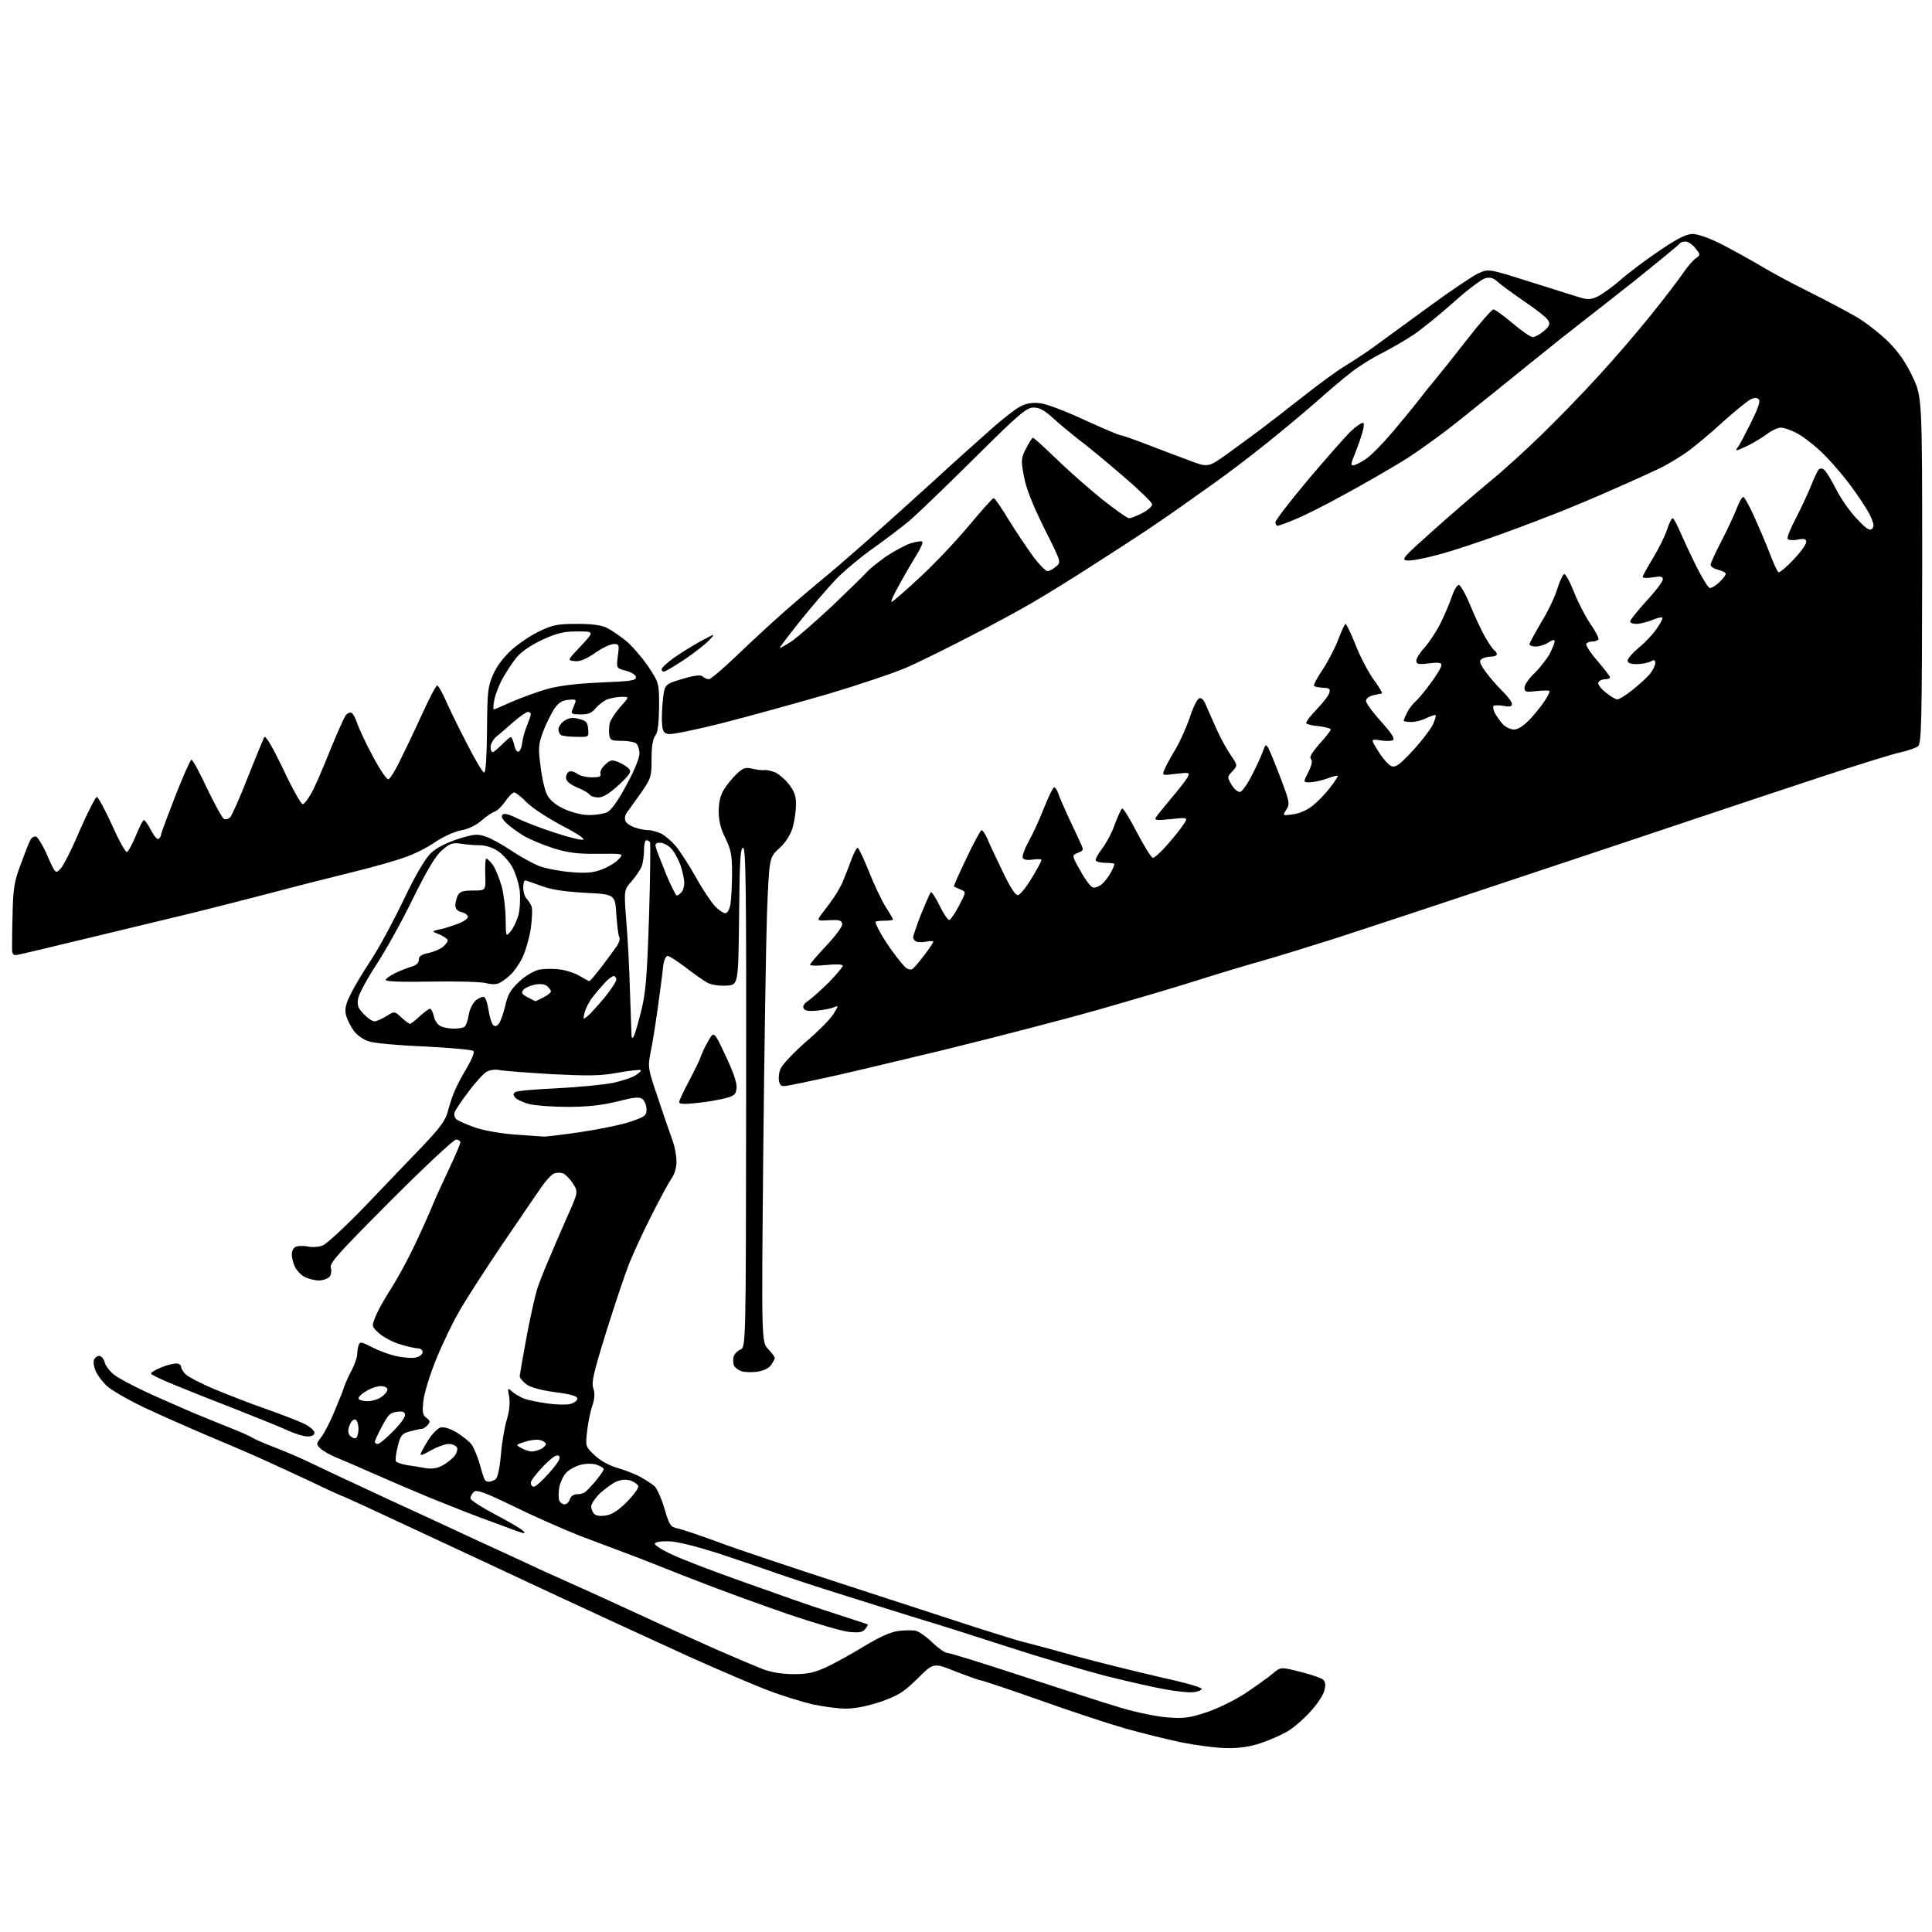 <?xml version="1.0" encoding="UTF-8" standalone="no"?>
<svg 
  version="1.1" 
  xmlns="http://www.w3.org/2000/svg" 
  xmlns:xlink="http://www.w3.org/1999/xlink" 
  xmlns:svg="http://www.w3.org/2000/svg"
  xmlns:rdf="http://www.w3.org/1999/02/22-rdf-syntax-ns#"
  xmlns:cc="http://creativecommons.org/ns#"
  xmlns:dc="http://purl.org/dc/elements/1.1/"
  viewBox="0 0 768 768"
  width="768"
  height="768"
>
<style>svg {background-color: white; }</style>"
<path stroke="none" fill="black" fill-rule="evenodd" d="M487.8,694.9C483.8,694.9 475.6,693.8 469.5,692.6C463.4,691.3 453.3,688.8 447.0,687.0C440.7,685.2 425.5,680.2 413.2,675.8C401.0,671.5 390.5,668.0 390.0,668.0C389.4,668.0 385.0,666.4 380.0,664.5C371.1,660.9 371.1,660.9 364.8,667.2C359.3,672.6 357.3,673.9 350.3,676.4C344.9,678.2 340.1,679.2 336.3,679.2C333.1,679.2 327.1,678.4 323.0,677.5C318.9,676.5 311.2,674.2 306.0,672.2C300.8,670.3 286.6,664.2 274.5,658.8C262.4,653.3 245.8,645.6 237.5,641.8C229.2,638.0 217.3,632.4 211.0,629.5C204.7,626.5 185.5,617.6 168.4,609.6C151.3,601.6 137.0,595.0 136.8,595.0C136.5,595.0 130.7,592.4 123.9,589.1C117.1,585.9 107.9,581.7 103.5,579.7C99.1,577.7 89.5,573.6 82.3,570.6C75.0,567.5 63.7,562.5 57.3,559.5C50.8,556.4 44.1,552.5 42.3,550.8C40.6,549.1 38.6,546.5 38.0,544.9C37.3,543.3 37.0,541.4 37.4,540.5C37.7,539.7 38.6,539.0 39.4,539.0C40.3,539.0 41.2,540.1 41.6,541.5C41.9,542.9 43.7,545.2 45.4,546.5C47.2,547.9 52.7,550.8 57.6,553.1C62.5,555.4 71.2,559.2 77.0,561.7C82.8,564.1 90.0,567.0 93.0,568.2C96.0,569.4 99.4,570.9 100.5,571.6C101.6,572.3 105.6,574.0 109.3,575.4C113.0,576.8 119.8,579.7 124.3,581.9C128.8,584.1 141.9,590.2 153.5,595.6C165.1,600.9 180.8,608.2 188.5,611.8C196.2,615.3 205.9,619.8 210.0,621.7C214.1,623.7 221.6,627.0 226.5,629.2C231.4,631.4 243.6,636.9 253.5,641.5C263.4,646.1 277.6,652.5 285.0,655.8C292.4,659.0 300.8,662.6 303.5,663.6C306.7,664.8 311.1,665.5 315.5,665.5C321.1,665.5 323.7,664.9 328.5,662.7C331.8,661.2 338.6,657.4 343.7,654.3C350.0,650.5 354.4,648.6 357.4,648.3C359.9,648.0 362.9,648.0 364.2,648.3C365.5,648.7 368.4,650.7 370.7,653.0C373.0,655.2 375.6,657.0 376.4,657.0C377.3,657.0 390.9,661.2 406.7,666.4C422.6,671.6 440.2,677.3 446.0,679.0C451.8,680.7 459.9,682.4 464.1,682.7C470.7,683.2 472.8,682.9 479.8,680.6C484.5,679.0 491.1,675.7 495.2,673.0C499.2,670.3 504.0,666.9 505.8,665.4C509.1,662.6 509.1,662.6 516.6,664.5C520.7,665.5 524.8,666.9 525.7,667.5C526.8,668.3 527.1,669.5 526.5,671.8C526.2,673.6 523.6,677.5 520.9,680.4C518.2,683.4 514.0,687.0 511.7,688.3C509.3,689.7 504.6,691.8 501.2,692.9C497.1,694.3 492.7,695.0 487.8,694.9zM473.9,672.7C472.0,672.8 467.1,672.3 463.0,671.5C458.9,670.8 448.3,668.4 439.5,666.2C430.7,663.9 413.1,658.7 400.5,654.6C387.9,650.5 372.8,645.7 367.0,644.0C361.2,642.2 347.3,637.9 336.0,634.3C324.7,630.8 311.8,626.5 307.3,624.9C302.8,623.3 292.9,619.9 285.3,617.4C277.1,614.8 269.3,612.8 266.1,612.7C262.9,612.6 260.6,612.9 260.3,613.6C260.1,614.2 263.4,616.3 267.7,618.2C272.0,620.2 283.8,624.7 294.0,628.3C304.2,631.9 315.6,636.0 319.5,637.3C323.4,638.7 330.6,641.0 335.5,642.6C340.4,644.2 344.7,645.6 344.9,645.7C345.1,645.8 344.7,646.7 343.9,647.6C342.9,648.9 341.4,649.1 337.4,648.7C334.6,648.4 323.8,645.2 313.4,641.7C303.0,638.1 289.3,633.1 283.0,630.7C276.7,628.3 267.2,624.6 262.0,622.5C256.8,620.4 250.2,617.9 247.5,616.9C244.8,615.9 237.1,613.0 230.5,610.5C223.9,607.9 212.1,602.7 204.2,598.8C192.6,593.2 189.6,592.1 188.4,593.0C187.7,593.7 187.0,594.8 187.0,595.6C187.0,596.3 191.5,599.2 197.0,602.1C202.5,605.0 207.5,607.9 208.1,608.7C209.0,609.7 208.5,609.7 205.4,608.6C203.2,607.8 196.6,605.3 190.5,603.1C184.4,600.8 175.2,597.1 170.0,595.0C164.8,592.8 155.3,588.8 149.0,586.0C142.7,583.2 135.7,580.2 133.5,579.3C131.3,578.4 128.6,576.9 127.5,575.9C125.6,574.1 125.6,574.0 127.9,571.0C129.1,569.3 131.5,564.7 133.1,560.7C134.8,556.7 136.5,552.4 136.9,551.0C137.4,549.6 138.7,546.7 139.9,544.5C141.0,542.3 142.0,539.5 142.0,538.3C142.0,537.1 142.3,535.5 142.6,534.6C143.1,533.3 143.8,533.4 147.8,535.5C150.3,536.8 154.7,538.5 157.6,539.1C160.4,539.7 164.0,540.0 165.4,539.6C166.8,539.3 168.0,538.3 168.0,537.5C168.0,536.7 167.2,536.0 166.2,536.0C165.2,536.0 162.0,535.3 159.1,534.4C156.3,533.6 152.5,531.6 150.8,530.1C147.7,527.3 147.7,527.3 149.3,523.3C150.2,521.0 153.0,516.0 155.6,512.0C158.1,508.1 162.5,500.0 165.2,494.2C168.0,488.3 171.0,481.5 172.0,479.0C173.0,476.5 175.9,470.2 178.4,464.9C180.9,459.6 183.0,454.7 183.0,454.1C183.0,453.5 182.2,453.0 181.3,453.0C180.3,453.0 168.6,464.0 155.2,477.4C134.6,498.1 130.9,502.1 131.5,504.0C131.9,505.2 131.6,506.7 131.0,507.5C130.3,508.3 128.4,509.0 126.8,509.0C125.2,509.0 122.7,508.4 121.1,507.6C119.6,506.8 117.9,505.0 117.2,503.5C116.5,502.1 116.0,499.9 116.0,498.6C116.0,497.3 116.7,495.9 117.6,495.6C118.5,495.2 120.7,495.2 122.4,495.5C124.1,495.9 126.8,495.7 128.3,495.1C129.8,494.5 137.5,487.4 145.3,479.3C153.1,471.1 163.4,460.4 168.2,455.4C174.9,448.3 177.1,445.4 178.0,441.9C178.6,439.5 179.8,435.7 180.8,433.5C181.7,431.3 184.0,427.1 185.8,424.1C187.6,421.0 188.7,418.3 188.2,417.8C187.7,417.3 179.0,416.5 168.9,416.0C158.8,415.6 148.8,414.7 146.8,414.0C144.6,413.4 142.0,411.6 140.6,409.7C139.3,407.9 137.9,405.1 137.5,403.3C137.0,401.0 137.5,398.8 139.6,394.8C141.0,391.9 144.7,385.8 147.7,381.3C150.7,376.7 156.4,366.2 160.4,357.8C165.2,347.7 169.0,341.4 171.2,339.2C173.5,337.0 177.3,335.1 182.1,333.5C188.6,331.5 189.8,331.4 193.2,332.6C195.3,333.3 199.8,335.8 203.2,338.1C206.6,340.4 211.7,343.2 214.4,344.3C217.2,345.3 223.0,346.4 227.2,346.7C233.1,347.2 236.0,346.9 239.3,345.6C241.7,344.7 244.7,342.9 245.9,341.6C248.0,339.3 248.0,339.3 237.8,339.4C229.6,339.5 225.9,339.0 220.0,337.2C215.9,335.9 210.5,333.6 208.1,332.2C205.7,330.7 202.6,328.5 201.3,327.2C199.6,325.6 199.1,324.5 199.8,323.8C200.4,323.2 202.4,323.7 205.6,325.3C208.3,326.6 214.9,329.2 220.2,330.9C225.6,332.7 230.8,334.0 231.7,333.8C232.8,333.6 229.6,331.4 223.4,328.2C217.9,325.3 211.6,321.2 209.4,319.0C207.3,316.8 205.0,315.0 204.4,315.0C203.8,315.0 202.2,316.6 200.9,318.5C199.6,320.4 197.7,322.3 196.7,322.6C195.7,322.9 193.3,324.5 191.4,326.2C189.2,328.1 186.1,329.6 183.2,330.1C180.6,330.6 176.2,332.6 173.2,334.6C170.4,336.6 165.0,339.4 161.2,340.7C157.5,342.1 148.2,344.7 140.5,346.6C132.8,348.5 118.8,352.0 109.5,354.5C100.2,356.9 84.4,361.0 74.5,363.4C64.6,365.8 45.9,370.3 33.0,373.4C20.1,376.5 8.5,379.3 7.2,379.5C5.5,379.9 5.0,379.6 4.8,377.8C4.8,376.5 4.8,370.1 5.0,363.6C5.2,353.4 5.6,350.6 8.2,343.7C9.8,339.3 11.5,334.9 12.1,333.9C12.6,332.9 13.6,332.3 14.4,332.6C15.1,332.9 17.2,336.3 18.9,340.3C22.0,347.3 22.1,347.4 24.0,345.4C25.1,344.4 28.6,337.5 31.7,330.1C34.9,322.8 38.0,316.8 38.5,316.8C39.0,316.8 41.7,321.8 44.5,327.9C47.2,334.0 49.9,338.9 50.5,338.7C51.0,338.5 52.6,335.6 54.0,332.2C55.4,328.8 56.8,326.0 57.2,326.0C57.6,326.0 58.9,327.8 60.0,330.0C61.2,332.3 62.5,333.8 63.0,333.5C63.6,333.1 64.0,332.4 64.0,331.9C64.0,331.3 66.6,324.4 69.7,316.4C72.8,308.5 75.7,302.0 76.1,302.0C76.6,302.0 79.4,307.1 82.3,313.4C85.3,319.6 88.3,325.1 89.0,325.5C89.6,325.9 90.8,325.6 91.5,324.9C92.2,324.1 95.4,317.0 98.5,309.0C101.7,301.0 104.6,293.9 105.0,293.1C105.5,292.1 107.9,296.1 112.6,305.8C116.3,313.7 119.8,319.9 120.4,319.7C121.0,319.5 122.5,317.6 123.7,315.4C125.0,313.3 128.2,305.8 131.0,298.8C133.8,291.9 136.7,285.4 137.4,284.4C138.1,283.5 139.2,283.0 139.8,283.4C140.4,283.7 141.4,285.7 142.1,287.8C142.8,289.8 145.5,295.7 148.3,300.8C151.0,305.9 153.7,309.9 154.4,309.8C155.0,309.6 157.0,306.5 158.7,303.0C160.5,299.4 164.5,291.1 167.5,284.5C170.5,277.9 173.3,272.5 173.8,272.5C174.2,272.5 175.6,275.0 177.0,278.0C178.3,281.0 182.1,288.9 185.5,295.4C188.8,301.9 191.9,307.2 192.5,307.1C193.1,307.0 193.5,300.6 193.6,290.2C193.7,275.1 193.9,273.0 196.0,268.2C197.4,264.9 200.2,261.2 203.4,258.3C206.2,255.8 211.2,252.4 214.5,250.9C219.7,248.4 221.7,248.0 229.3,248.0C235.4,248.0 239.1,248.5 241.3,249.6C243.1,250.5 246.4,252.8 248.8,254.7C251.2,256.7 255.1,261.2 257.6,264.8C262.0,271.5 262.0,271.5 262.0,281.0C261.9,287.8 261.5,291.1 260.5,292.4C259.5,293.7 259.0,296.8 259.0,301.7C259.0,308.8 258.8,309.4 254.8,315.2C252.4,318.5 249.9,322.0 249.2,323.0C248.5,323.9 248.2,325.4 248.6,326.3C248.9,327.2 250.5,328.3 252.2,328.9C253.9,329.5 256.4,330.0 257.7,330.0C259.0,330.0 261.4,330.7 262.9,331.4C264.4,332.2 267.0,334.4 268.6,336.3C270.2,338.2 273.8,343.7 276.5,348.5C279.2,353.4 282.7,358.6 284.2,360.2C285.6,361.7 287.5,363.0 288.3,363.0C289.2,363.0 290.0,361.6 290.4,359.2C290.7,357.2 291.0,351.7 291.0,347.1C291.0,340.0 290.6,337.8 288.4,333.3C286.5,329.5 285.7,326.3 285.7,322.5C285.7,318.9 286.4,316.1 287.8,313.8C288.9,312.0 291.2,309.2 292.8,307.7C295.4,305.2 296.3,304.9 299.2,305.6C301.0,306.0 303.1,306.3 303.9,306.1C304.6,306.0 306.5,306.4 308.1,307.0C309.6,307.7 312.2,309.9 313.7,311.9C315.8,314.6 316.5,316.6 316.4,320.0C316.4,322.5 315.8,326.5 315.1,329.0C314.2,331.9 312.4,334.8 309.8,337.2C305.8,340.8 305.8,340.8 304.9,362.7C304.5,374.7 303.8,418.0 303.4,459.0C302.7,533.5 302.7,533.5 305.4,536.3C306.8,537.8 308.0,539.4 308.0,539.8C308.0,540.2 307.3,541.5 306.5,542.6C305.6,544.0 303.5,544.9 300.9,545.3C298.6,545.6 295.7,545.5 294.5,545.0C293.3,544.5 292.0,543.5 291.7,542.7C291.4,541.9 291.4,540.3 291.6,539.3C291.9,538.3 293.1,537.0 294.3,536.5C296.5,535.5 296.5,535.5 296.6,436.2C296.7,353.5 296.5,337.0 295.4,337.0C294.3,337.0 294.0,342.1 293.8,364.2C293.5,391.5 293.5,391.5 288.8,391.8C286.1,392.0 282.9,391.5 281.3,390.7C279.8,389.9 275.8,387.1 272.6,384.6C269.3,382.1 266.1,380.0 265.4,380.0C264.6,380.0 263.9,381.8 263.6,384.2C263.4,386.6 262.4,393.9 261.5,400.5C260.6,407.1 259.3,415.2 258.6,418.4C257.5,424.3 257.5,424.7 261.7,436.9C264.0,443.9 266.6,451.3 267.4,453.5C268.2,455.7 268.9,459.3 268.9,461.5C269.0,463.9 268.2,466.7 266.9,468.5C265.8,470.1 262.2,476.8 258.9,483.3C255.6,489.8 251.7,498.3 250.1,502.3C248.5,506.3 244.4,518.5 241.0,529.4C235.9,545.8 235.0,549.7 235.9,552.0C236.5,554.0 236.4,555.9 235.5,558.7C234.7,560.9 233.8,565.4 233.4,568.8C232.7,575.0 232.7,575.0 236.4,578.5C238.7,580.7 242.2,582.6 245.7,583.6C248.7,584.5 252.9,586.1 254.9,587.3C256.9,588.4 259.3,590.0 260.2,590.8C261.1,591.6 262.9,595.5 264.1,599.6C266.1,606.3 266.5,607.0 269.4,607.6C271.1,607.9 278.4,610.4 285.5,613.0C292.6,615.7 315.4,623.3 336.0,630.0C356.6,636.7 380.2,644.4 388.5,647.1C396.8,649.7 405.3,652.4 407.5,652.9C409.7,653.4 418.7,655.8 427.5,658.3C436.3,660.7 451.3,664.4 460.8,666.6C470.9,668.8 477.9,670.8 477.7,671.4C477.5,672.0 475.8,672.6 473.9,672.7zM241.0,602.4C243.4,602.0 246.0,600.3 249.3,596.9C252.0,594.2 254.0,591.4 253.7,590.7C253.5,590.1 252.2,589.1 250.8,588.6C249.0,588.0 247.2,588.1 245.1,588.9C243.5,589.6 240.5,591.8 238.5,593.6C236.6,595.5 235.0,597.9 235.0,598.8C235.0,599.8 235.5,601.1 236.2,601.8C237.0,602.6 238.8,602.8 241.0,602.4zM224.4,598.0C225.2,598.0 226.2,597.1 226.5,596.0C226.9,594.8 228.0,594.0 229.3,594.0C230.5,594.0 232.0,593.6 232.5,593.2C233.1,592.8 235.0,590.8 236.8,588.7C238.5,586.6 240.0,584.5 240.0,584.0C240.0,583.6 238.8,582.8 237.3,582.3C235.6,581.7 233.1,581.7 230.8,582.3C228.8,582.8 226.2,584.2 225.0,585.5C223.9,586.7 222.7,589.3 222.3,591.3C222.0,593.3 222.0,595.6 222.3,596.5C222.7,597.3 223.6,598.0 224.4,598.0zM212.2,591.0C212.9,591.0 215.7,588.5 218.4,585.4C221.9,581.4 223.0,579.6 222.2,578.8C221.4,578.0 219.7,579.1 216.0,582.8C213.3,585.6 211.0,588.6 211.0,589.4C211.0,590.3 211.6,591.0 212.2,591.0zM194.3,589.0C195.0,589.0 196.1,588.6 196.9,588.1C197.8,587.5 198.6,584.1 199.1,578.4C199.5,573.5 200.6,567.1 201.5,564.2C202.5,560.8 202.8,557.7 202.4,555.2C201.7,551.6 201.8,551.6 203.6,553.2C204.7,554.1 206.8,555.4 208.4,556.0C210.0,556.6 214.1,557.4 217.6,557.9C221.1,558.4 225.2,558.5 226.7,558.1C228.3,557.7 229.5,556.7 229.5,556.0C229.5,555.0 227.0,554.2 220.6,553.4C214.7,552.6 210.9,551.5 209.1,550.2C207.7,549.1 206.5,547.6 206.6,546.9C206.7,546.1 207.9,539.0 209.4,531.0C210.9,523.0 212.8,514.7 213.5,512.5C214.2,510.3 216.1,505.4 217.8,501.5C219.4,497.6 222.8,489.8 225.3,484.1C229.9,473.8 229.9,473.8 227.7,470.4C226.5,468.5 224.7,466.8 223.8,466.4C222.8,466.1 221.2,466.1 220.2,466.5C219.3,466.8 216.7,469.6 214.6,472.8C212.4,475.9 205.6,486.0 199.3,495.2C193.1,504.4 185.7,515.8 183.0,520.5C180.2,525.2 175.9,534.1 173.4,540.3C170.9,546.4 168.6,553.9 168.3,556.9C167.8,561.4 168.0,562.5 169.5,563.6C171.0,564.7 171.1,565.2 170.0,566.5C169.3,567.3 168.2,568.0 167.6,568.0C167.0,568.0 164.9,568.5 162.9,569.0C159.8,569.9 159.2,570.5 158.1,575.0C157.4,577.7 157.1,580.3 157.4,580.9C157.7,581.4 159.7,582.0 161.7,582.4C163.8,582.7 167.1,583.2 169.1,583.6C171.5,584.0 173.7,583.7 175.6,582.7C177.2,581.9 179.3,580.3 180.4,579.1C181.4,578.0 182.0,576.4 181.7,575.5C181.3,574.7 179.9,574.0 178.4,574.0C176.9,574.0 173.7,575.2 171.2,576.6C167.9,578.5 166.8,578.8 167.3,577.7C167.6,576.9 169.0,574.4 170.4,572.2C171.8,570.0 173.9,567.9 175.0,567.5C176.3,567.1 178.6,567.7 181.5,569.4C183.9,570.9 186.6,573.0 187.5,574.3C188.4,575.5 189.8,579.0 190.7,582.0C191.5,585.0 192.4,587.8 192.7,588.2C192.9,588.7 193.7,589.0 194.3,589.0zM211.3,577.0C212.3,577.0 214.0,576.5 215.1,576.0C216.1,575.4 217.0,574.5 217.0,574.0C217.0,573.5 216.0,572.8 214.9,572.5C213.7,572.1 210.9,572.4 208.8,573.1C204.9,574.3 204.9,574.4 207.2,575.6C208.5,576.4 210.3,576.9 211.3,577.0zM150.1,574.0C150.8,574.0 153.5,571.8 156.1,569.1C158.8,566.5 161.0,563.5 161.0,562.6C161.0,561.3 160.3,560.9 157.9,561.2C155.2,561.5 154.3,562.3 151.9,566.9C150.3,569.9 149.0,572.7 149.0,573.1C149.0,573.6 149.5,574.0 150.1,574.0zM141.4,571.7C142.0,571.5 142.5,569.8 142.5,568.0C142.5,566.2 141.9,564.5 141.3,564.3C140.6,564.0 139.5,565.1 139.0,566.5C138.2,568.5 138.3,569.6 139.1,570.7C139.8,571.4 140.8,571.9 141.4,571.7zM122.2,571.0C120.7,571.0 117.5,570.0 115.0,568.9C112.5,567.7 103.1,563.9 94.0,560.3C84.9,556.8 73.6,552.3 68.8,550.3C63.9,548.3 60.0,546.4 60.0,546.0C60.0,545.6 61.8,544.5 64.0,543.6C66.2,542.7 68.9,542.0 70.0,542.0C71.1,542.0 72.0,542.6 72.0,543.3C72.0,544.1 72.9,545.5 73.9,546.4C75.0,547.4 79.8,549.9 84.7,552.0C89.5,554.0 98.9,557.7 105.5,560.0C112.1,562.3 119.2,565.1 121.2,566.1C123.3,567.2 125.0,568.7 125.0,569.5C125.0,570.5 124.0,571.0 122.2,571.0zM146.1,557.0C147.7,557.0 150.2,556.3 151.5,555.4C152.9,554.5 154.0,553.1 154.0,552.4C154.0,551.6 152.9,551.0 151.4,551.0C149.9,551.0 147.2,551.9 145.4,553.1C143.5,554.2 142.2,555.6 142.6,556.1C142.9,556.6 144.5,557.0 146.1,557.0zM216.0,451.8C216.8,451.9 223.5,451.1 230.9,450.0C238.2,448.9 247.1,447.1 250.6,445.9C256.4,443.9 257.0,443.5 257.0,441.0C257.0,439.5 256.3,437.7 255.5,437.0C254.2,435.9 252.3,436.1 245.2,437.9C239.0,439.4 233.3,440.0 225.6,440.0C219.7,440.0 212.9,439.5 210.5,438.9C208.0,438.3 205.5,437.1 204.8,436.3C203.9,435.2 203.9,434.7 204.9,434.1C205.6,433.6 213.0,433.0 221.4,432.6C229.8,432.2 239.8,431.2 243.5,430.5C247.2,429.7 251.4,428.3 252.7,427.4C254.1,426.6 255.0,425.6 254.7,425.4C254.5,425.1 250.4,425.6 245.7,426.4C238.7,427.7 233.9,427.7 219.3,427.0C209.5,426.4 200.2,425.7 198.7,425.4C197.1,425.0 194.8,425.3 193.5,426.0C192.3,426.7 189.0,430.2 186.3,433.9C183.5,437.5 181.0,441.3 180.7,442.2C180.4,443.1 180.7,444.3 181.4,444.9C182.1,445.5 185.4,447.0 188.6,448.1C192.1,449.4 198.6,450.5 204.5,451.0C210.0,451.4 215.2,451.7 216.0,451.8zM276.5,438.5C271.8,439.0 270.0,438.9 270.0,438.1C270.0,437.4 271.8,433.7 273.9,429.7C276.0,425.7 278.1,421.5 278.5,420.2C278.9,419.0 280.2,416.1 281.5,413.9C283.8,409.8 283.8,409.8 288.4,419.6C291.5,426.1 293.0,430.5 292.8,432.5C292.5,435.2 292.0,435.6 287.8,436.7C285.2,437.3 280.1,438.2 276.5,438.5zM313.4,431.5C310.7,432.0 310.2,431.8 309.7,429.9C309.4,428.7 309.6,426.4 310.3,424.8C311.0,423.2 315.5,418.4 320.3,414.2C325.2,410.0 330.2,405.0 331.3,403.1C333.4,399.7 333.4,399.6 331.5,400.4C330.4,400.9 327.4,401.5 324.9,401.7C321.7,402.1 320.0,401.8 319.5,400.9C318.9,400.0 319.6,398.9 321.6,397.6C323.2,396.4 326.9,393.1 329.8,390.2C332.6,387.2 335.0,384.4 335.0,383.9C335.0,383.3 332.3,383.2 328.5,383.6C324.9,384.0 322.0,383.9 322.0,383.5C322.0,383.1 325.0,379.6 328.6,375.8C332.4,371.7 335.0,368.2 334.8,367.2C334.5,365.8 333.5,365.6 329.6,365.8C325.8,366.1 324.9,365.9 325.6,364.8C326.0,364.1 328.0,361.5 329.9,359.0C331.8,356.5 334.1,352.7 335.0,350.5C335.9,348.3 337.5,344.4 338.4,341.8C339.4,339.1 340.5,337.0 340.9,337.0C341.3,337.0 343.3,341.2 345.4,346.4C347.4,351.5 350.4,357.8 352.0,360.4C353.7,363.0 355.0,365.3 355.0,365.5C355.0,365.8 353.4,366.0 351.5,366.0C349.6,366.0 348.0,366.2 348.0,366.5C348.0,366.9 348.7,368.5 349.7,370.3C350.6,372.1 353.0,375.8 355.0,378.5C357.0,381.3 359.3,384.0 360.1,384.7C360.9,385.3 362.1,385.6 362.7,385.2C363.3,384.8 365.4,382.4 367.4,379.7C369.4,377.1 371.0,374.7 371.0,374.4C371.0,374.0 369.8,374.0 368.3,374.3C366.8,374.6 365.0,374.6 364.3,374.3C363.6,374.0 363.0,373.3 363.0,372.6C363.0,372.0 364.4,367.9 366.1,363.5C367.9,359.1 369.6,355.2 370.0,354.7C370.3,354.3 371.9,356.7 373.5,360.0C375.1,363.3 376.9,365.9 377.4,365.7C378.0,365.5 379.7,362.9 381.3,359.9C384.1,354.5 384.1,354.5 381.8,353.6C380.5,353.0 379.4,352.5 379.2,352.4C379.0,352.3 381.3,347.2 384.2,341.1C387.1,335.0 389.8,330.0 390.2,330.0C390.6,330.0 391.6,331.5 392.4,333.2C393.1,335.0 395.9,340.9 398.5,346.3C401.7,353.0 403.7,356.0 404.7,355.8C405.6,355.6 408.0,352.6 410.1,349.1C412.3,345.5 414.0,342.3 414.0,341.9C414.0,341.5 412.5,341.4 410.6,341.7C408.6,342.0 407.0,341.8 406.6,341.1C406.2,340.5 407.2,337.6 408.8,334.7C410.4,331.9 413.2,325.8 415.0,321.2C416.8,316.7 418.6,313.0 419.0,313.0C419.5,313.0 420.2,314.0 420.6,315.2C421.0,316.5 422.9,320.9 424.8,325.0C426.8,329.1 428.9,333.8 429.6,335.3C430.8,337.9 430.8,338.1 428.5,339.0C426.0,340.0 426.0,340.0 429.5,346.2C431.4,349.7 433.7,352.7 434.5,352.8C435.4,353.0 437.1,352.3 438.2,351.3C439.3,350.3 440.8,348.3 441.6,346.8C442.4,345.3 443.0,343.9 443.0,343.5C443.0,343.2 441.5,343.0 439.6,343.0C437.7,343.0 435.9,342.6 435.6,342.1C435.3,341.6 436.4,339.6 438.0,337.5C439.6,335.4 442.0,331.1 443.1,327.8C444.3,324.6 445.6,321.7 446.1,321.4C446.5,321.2 449.2,325.5 452.0,331.0C454.9,336.5 457.7,341.0 458.3,341.0C459.0,341.0 461.6,338.6 464.1,335.7C466.6,332.9 469.5,329.2 470.5,327.7C472.3,324.9 472.3,324.9 465.5,325.6C459.8,326.2 458.8,326.1 459.5,324.9C460.0,324.1 462.8,320.7 465.6,317.3C468.5,313.9 471.4,310.2 472.0,309.1C473.1,307.0 472.9,307.0 467.5,307.6C461.9,308.3 461.9,308.3 462.9,305.9C463.4,304.6 465.4,300.9 467.3,297.8C469.2,294.6 471.7,288.9 473.0,285.1C474.2,281.3 475.9,277.9 476.7,277.6C477.6,277.2 478.6,278.2 479.6,280.8C480.5,282.8 482.4,287.2 483.9,290.5C485.4,293.8 487.9,298.3 489.4,300.4C492.0,304.3 492.0,304.3 489.9,306.6C487.8,308.8 487.8,308.9 489.6,312.0C490.6,313.7 492.1,314.9 493.0,314.8C493.8,314.6 495.8,311.8 497.5,308.5C499.2,305.2 501.2,300.9 501.9,299.0C503.0,295.8 503.2,295.7 504.2,297.4C504.8,298.5 507.0,303.9 509.1,309.4C512.7,318.9 512.8,319.6 511.3,321.9C509.8,324.3 509.8,324.3 514.0,323.7C516.5,323.4 519.7,322.0 521.9,320.2C523.9,318.6 527.0,315.4 528.8,313.0C530.6,310.7 531.9,308.6 531.8,308.4C531.6,308.2 529.6,308.7 527.5,309.5C525.3,310.3 522.3,310.9 520.7,311.0C518.0,311.0 518.0,311.0 520.1,306.9C521.5,304.0 521.8,302.4 521.1,301.7C520.4,301.0 521.5,299.2 524.5,295.7C527.0,293.0 529.0,290.4 529.0,290.0C529.0,289.6 527.0,289.0 524.5,288.7C521.9,288.5 519.6,287.9 519.3,287.6C518.9,287.2 520.7,284.8 523.2,282.2C525.7,279.6 528.1,276.6 528.4,275.5C528.9,273.8 528.5,273.5 526.0,273.4C524.3,273.3 522.7,273.0 522.4,272.7C522.0,272.4 523.6,269.3 525.9,266.0C528.1,262.6 530.9,257.2 532.1,253.9C533.3,250.7 534.6,248.0 534.9,248.0C535.2,248.0 537.1,251.9 539.0,256.7C540.9,261.5 544.2,267.7 546.3,270.5C548.3,273.2 549.7,275.6 549.3,275.7C548.8,275.7 547.3,276.1 545.8,276.4C544.2,276.8 543.0,277.7 543.0,278.6C543.0,279.5 545.7,283.2 549.0,286.8C553.1,291.4 554.6,293.6 553.7,294.2C553.1,294.6 550.8,294.7 548.7,294.3C544.8,293.7 544.8,293.7 548.0,298.8C549.7,301.6 552.1,304.2 553.2,304.6C554.9,305.1 556.5,303.9 561.6,298.4C565.1,294.6 568.6,290.0 569.5,288.2C570.4,286.3 570.9,284.6 570.7,284.3C570.4,284.1 568.8,284.6 567.1,285.4C565.5,286.3 562.7,287.0 561.0,287.0C559.4,287.0 558.0,286.8 558.0,286.5C558.0,286.1 558.6,284.7 559.4,283.1C560.2,281.6 561.7,279.7 562.6,278.9C563.6,278.1 566.3,274.9 568.7,271.6C571.1,268.4 573.0,265.2 573.0,264.4C573.0,263.4 571.8,263.2 568.0,263.7C563.8,264.2 563.0,264.0 563.0,262.6C563.0,261.7 564.5,259.3 566.4,257.3C568.2,255.2 571.0,251.0 572.5,248.0C574.0,245.0 576.1,240.2 577.0,237.5C577.9,234.8 579.2,232.5 579.9,232.5C580.5,232.5 582.6,236.1 584.4,240.5C586.2,244.9 588.9,250.7 590.4,253.3C591.9,255.9 593.6,258.3 594.1,258.6C594.6,258.9 595.0,259.5 595.0,260.1C595.0,260.6 594.0,261.0 592.8,261.0C591.5,261.0 589.9,261.4 589.1,261.9C587.9,262.7 588.1,263.5 590.3,266.7C591.8,268.8 594.8,272.3 597.0,274.5C599.2,276.6 601.0,279.0 601.0,279.8C601.0,280.9 600.2,281.1 597.7,280.6C595.9,280.3 594.1,280.3 593.7,280.6C593.4,281.0 593.6,282.2 594.2,283.4C594.8,284.5 596.2,286.5 597.3,287.8C598.4,289.0 600.5,290.0 601.8,290.0C603.5,290.0 605.7,288.5 608.3,285.8C610.5,283.4 613.1,280.1 614.1,278.5C615.2,276.9 616.0,275.2 616.0,274.8C616.0,274.4 613.8,274.4 611.0,274.7C606.5,275.2 606.0,275.1 606.0,273.3C606.0,272.3 607.8,269.6 610.1,267.5C612.3,265.3 615.0,261.8 616.1,259.8C617.1,257.7 618.0,255.6 618.0,254.9C618.0,254.2 617.1,254.3 615.5,255.4C614.2,256.3 611.9,257.0 610.5,257.0C609.1,257.0 608.0,256.6 608.0,256.1C608.0,255.6 610.1,251.8 612.6,247.5C615.2,243.3 618.1,237.3 619.0,234.2C620.0,231.1 621.2,228.4 621.8,228.2C622.3,228.1 624.0,231.1 625.5,234.9C627.0,238.8 629.9,244.5 632.0,247.7C634.2,250.8 635.7,253.7 635.4,254.2C635.1,254.6 634.0,255.0 633.0,255.0C632.0,255.0 630.9,255.4 630.6,255.9C630.2,256.4 632.2,259.5 635.0,262.7C637.7,265.9 640.0,268.8 640.0,269.2C640.0,269.7 639.1,270.0 638.1,270.0C637.0,270.0 635.8,270.5 635.4,271.2C635.0,271.8 636.1,273.5 638.1,275.1C640.0,276.7 642.1,278.0 642.9,278.0C643.7,278.0 646.4,276.3 648.9,274.3C651.4,272.3 654.5,269.5 655.7,268.1C656.9,266.7 657.9,264.7 658.0,263.7C658.0,262.3 657.6,262.1 656.1,263.0C655.0,263.5 652.5,264.0 650.6,264.0C648.1,264.0 647.0,263.5 647.0,262.6C647.0,261.8 649.0,259.5 651.4,257.5C653.8,255.6 657.0,252.2 658.5,250.0C660.1,247.8 661.1,245.7 660.8,245.5C660.5,245.2 658.7,245.7 656.7,246.5C654.7,247.3 651.9,248.0 650.5,248.0C649.1,248.0 648.0,247.6 648.0,247.0C648.0,246.5 650.9,242.8 654.5,238.9C658.1,235.0 661.0,231.2 661.0,230.3C661.0,229.1 660.2,229.0 657.0,229.5C654.8,229.9 653.0,229.8 653.0,229.3C653.0,228.9 654.8,225.6 657.0,222.0C659.2,218.4 661.7,213.4 662.6,210.8C663.4,208.1 664.5,206.0 664.9,206.0C665.3,206.0 666.7,208.6 668.0,211.7C669.4,214.9 672.3,221.1 674.5,225.5C676.7,229.8 679.0,233.6 679.6,233.7C680.2,233.9 681.9,232.9 683.3,231.6C684.8,230.2 686.0,228.7 686.0,228.1C686.0,227.6 684.6,226.9 683.0,226.5C681.4,226.1 680.0,225.3 680.0,224.5C680.0,223.8 682.0,219.5 684.4,214.9C686.8,210.3 689.5,204.4 690.5,201.8C691.5,199.2 692.6,197.3 693.1,197.6C693.6,197.9 695.5,201.3 697.3,205.3C699.1,209.3 701.9,215.8 703.4,219.7C704.9,223.7 706.5,227.2 707.0,227.5C707.4,227.7 710.1,225.5 712.9,222.5C715.7,219.6 718.0,216.4 718.0,215.5C718.0,214.2 717.3,214.0 714.6,214.5C712.8,214.9 711.0,214.7 710.6,214.2C710.3,213.7 711.8,209.9 714.0,205.8C716.1,201.7 718.8,195.9 720.0,192.9C721.2,189.9 722.5,187.1 723.0,186.6C723.6,186.1 724.4,186.1 725.2,186.8C725.9,187.4 728.1,190.9 730.0,194.7C731.9,198.4 735.6,203.7 738.3,206.4C741.9,210.3 743.3,211.1 744.2,210.2C745.1,209.3 744.9,208.0 743.3,204.7C742.2,202.4 738.5,196.8 735.1,192.3C731.8,187.9 726.5,181.9 723.4,179.1C720.3,176.2 716.0,173.0 713.9,172.0C711.8,170.9 709.1,170.0 707.9,170.0C706.7,170.0 704.3,171.1 702.6,172.4C700.9,173.7 697.6,175.7 695.3,176.9C693.0,178.0 690.8,179.0 690.4,179.0C690.1,179.0 690.2,178.4 690.8,177.8C691.4,177.1 693.7,172.7 696.0,168.1C698.9,162.2 699.9,159.5 699.1,158.7C698.4,158.0 697.3,158.0 695.6,158.9C694.3,159.7 689.6,163.5 685.1,167.5C680.7,171.6 674.7,176.6 671.8,178.8C668.9,181.0 663.8,184.1 660.5,185.8C657.2,187.4 648.9,191.2 642.0,194.2C635.1,197.3 625.5,201.3 620.5,203.3C615.5,205.3 604.8,209.4 596.5,212.4C588.2,215.4 577.1,219.1 571.7,220.5C566.3,222.0 560.8,223.0 559.3,222.8C556.9,222.5 557.8,221.5 569.0,211.5C575.8,205.4 586.1,196.5 591.9,191.7C597.8,186.9 607.3,178.2 613.1,172.5C619.0,166.8 628.9,156.6 635.1,149.8C641.4,143.0 650.9,131.9 656.3,125.2C661.7,118.5 667.4,111.0 669.1,108.5C670.8,106.0 673.0,103.4 674.1,102.7C676.0,101.3 676.0,101.3 673.9,98.6C672.8,97.2 671.0,96.0 670.0,96.0C669.0,96.0 667.9,96.4 667.6,96.9C667.3,97.4 659.5,103.8 650.3,111.2C641.0,118.5 631.0,126.4 628.0,128.7C625.0,131.0 615.9,138.2 607.9,144.7C599.9,151.2 587.5,161.2 580.2,167.0C573.0,172.8 562.7,180.2 557.4,183.4C552.0,186.7 541.6,192.7 534.2,196.7C526.8,200.8 518.0,205.2 514.7,206.5C511.4,207.9 508.3,209.0 507.8,209.0C507.4,209.0 507.0,208.4 507.0,207.6C507.0,206.8 512.8,199.3 519.9,190.8C527.0,182.4 534.6,173.8 536.8,171.6C539.0,169.5 541.3,167.9 541.9,168.1C542.5,168.4 542.0,170.9 540.6,175.0C539.3,178.6 537.9,182.3 537.5,183.2C537.1,184.3 537.2,185.0 537.9,185.0C538.5,185.0 540.8,183.9 542.9,182.5C545.0,181.1 549.8,176.2 553.6,171.7C557.4,167.2 562.1,161.5 564.0,159.0C565.9,156.5 568.8,152.9 570.5,150.9C572.1,149.0 577.8,141.9 583.0,135.2C588.2,128.5 593.0,123.0 593.7,123.0C594.3,123.0 597.7,125.5 601.3,128.5C604.8,131.5 608.4,134.0 609.3,134.0C610.2,134.0 612.2,132.9 613.7,131.6C616.0,129.6 616.3,128.8 615.4,127.3C614.8,126.3 610.6,122.9 605.9,119.8C601.3,116.6 596.5,113.1 595.3,112.0C593.7,110.5 592.4,110.1 590.4,110.6C589.0,111.0 583.3,115.2 577.9,120.1C572.5,124.9 565.5,130.6 562.3,132.8C559.1,135.0 553.3,138.3 549.5,140.3C545.6,142.2 540.0,145.7 537.0,148.1C534.0,150.4 527.9,155.6 523.5,159.5C519.1,163.4 509.9,171.1 503.0,176.6C496.1,182.1 487.0,189.0 482.7,192.0C478.5,195.0 471.9,199.7 468.2,202.3C464.5,204.9 458.8,208.8 455.5,211.0C452.2,213.2 443.0,219.2 435.0,224.3C427.0,229.5 416.0,236.3 410.5,239.5C405.0,242.7 393.8,248.8 385.5,253.0C377.2,257.3 366.3,262.7 361.2,265.0C356.1,267.3 341.5,272.2 328.7,276.0C315.9,279.7 297.1,284.9 286.9,287.5C276.6,290.1 267.1,292.0 265.9,291.8C264.0,291.6 263.4,290.8 263.2,288.0C263.0,286.1 263.1,281.7 263.5,278.3C264.2,272.0 264.2,272.0 271.2,269.9C276.2,268.4 278.6,268.2 279.3,268.9C279.9,269.5 281.0,270.0 281.8,270.0C282.5,270.0 287.7,265.6 293.3,260.2C298.9,254.8 307.1,247.3 311.5,243.4C315.9,239.5 322.4,234.0 326.0,231.0C329.6,228.1 337.4,221.4 343.4,216.1C349.4,210.8 361.7,199.8 370.8,191.5C379.8,183.2 390.7,173.5 394.9,169.8C399.1,166.1 404.0,162.3 405.9,161.4C408.1,160.3 410.8,159.9 413.5,160.3C415.9,160.5 423.7,163.5 431.0,166.9C438.3,170.2 444.8,173.0 445.4,173.0C446.0,173.0 450.5,174.6 455.5,176.5C460.4,178.4 468.0,181.3 472.4,182.9C480.2,185.9 480.2,185.9 487.9,180.4C492.1,177.4 498.0,173.0 501.1,170.7C504.2,168.4 511.8,162.5 517.9,157.7C524.1,152.8 531.6,147.3 534.8,145.4C537.9,143.5 543.1,140.1 546.4,137.7C549.6,135.4 559.3,128.3 567.9,122.0C576.5,115.7 585.4,109.7 587.6,108.7C591.7,106.8 591.7,106.8 608.1,112.0C617.1,114.8 626.2,117.7 628.2,118.3C631.3,119.2 632.5,119.1 635.2,117.8C637.0,116.9 641.2,113.9 644.5,111.0C647.8,108.1 654.8,102.9 660.0,99.4C667.0,94.7 670.4,93.0 672.9,93.0C674.9,93.0 679.6,94.7 684.4,97.1C688.8,99.4 695.7,103.2 699.6,105.5C703.5,107.9 712.2,112.6 719.1,116.0C725.9,119.4 734.4,123.9 738.0,126.0C741.6,128.1 747.2,132.5 750.5,135.7C754.6,139.8 757.5,143.9 760.2,149.6C764.1,157.8 764.1,157.8 764.1,226.6C764.0,288.4 763.8,295.6 762.4,296.7C761.5,297.3 758.5,298.4 755.8,299.0C753.0,299.5 739.0,303.9 724.6,308.6C710.3,313.3 687.9,320.8 675.0,325.1C662.1,329.4 628.8,340.6 601.0,349.8C573.2,359.1 542.0,369.4 531.5,372.8C521.0,376.1 507.6,380.3 501.5,382.0C495.4,383.7 483.5,387.3 475.0,390.0C466.5,392.7 449.1,397.8 436.5,401.4C423.9,405.0 396.2,412.2 375.0,417.4C353.8,422.5 332.0,427.7 326.5,428.8C321.0,430.0 315.1,431.2 313.4,431.5zM251.9,412.0C252.4,411.2 253.7,406.6 254.9,401.8C256.7,394.6 257.2,388.5 258.0,364.4C258.5,348.5 258.6,335.2 258.4,334.8C258.1,334.4 257.5,334.0 256.9,334.0C256.4,334.0 256.0,335.8 256.0,337.9C256.0,340.1 255.6,343.0 255.1,344.3C254.6,345.7 252.8,348.3 251.1,350.3C248.0,353.8 248.0,353.8 249.0,366.6C249.6,373.7 250.2,385.8 250.4,393.5C250.7,401.2 250.9,408.9 251.0,410.5C251.0,412.7 251.3,413.1 251.9,412.0zM180.5,408.9C182.2,408.9 184.0,408.6 184.6,408.2C185.2,407.8 186.0,405.7 186.3,403.5C186.7,401.2 187.9,398.8 189.1,397.7C190.3,396.7 191.8,396.1 192.4,396.3C193.0,396.5 193.8,398.8 194.2,401.5C194.6,404.1 195.4,406.8 196.0,407.4C196.8,408.2 197.5,408.0 198.4,406.8C199.1,405.8 200.2,402.6 200.9,399.6C201.9,395.2 203.0,393.4 206.5,390.1C209.1,387.7 212.3,385.9 214.5,385.4C216.5,385.1 220.2,385.0 222.7,385.4C225.2,385.7 228.7,386.9 230.5,388.0C232.3,389.1 234.0,390.0 234.3,390.0C234.6,390.0 236.5,387.7 238.7,384.9C240.8,382.1 243.5,378.5 244.7,376.8C246.0,375.1 246.6,373.2 246.2,372.6C245.8,372.0 245.3,367.9 245.0,363.5C244.5,355.5 244.5,355.5 232.5,354.9C223.9,354.4 218.9,353.6 215.0,352.1C212.0,351.0 209.2,350.0 208.8,350.0C208.3,350.0 208.0,351.3 208.0,352.9C208.0,354.5 208.6,356.5 209.3,357.2C210.0,357.9 210.9,359.3 211.3,360.3C211.7,361.3 211.5,365.2 211.0,369.1C210.4,372.9 208.9,378.2 207.6,380.8C206.3,383.4 204.1,386.5 202.8,387.6C201.6,388.8 199.6,390.2 198.6,390.7C197.3,391.4 195.5,391.4 193.2,390.8C191.2,390.3 181.4,390.0 171.3,390.2C159.4,390.4 153.1,390.2 153.3,389.5C153.5,388.9 155.2,387.8 157.1,386.8C159.0,385.9 161.8,384.8 163.5,384.3C165.5,383.7 166.5,382.8 166.5,381.5C166.5,380.1 167.5,379.4 170.5,378.8C172.6,378.3 175.2,377.2 176.2,376.3C177.2,375.4 178.0,374.3 178.0,373.8C178.0,373.3 176.5,372.3 174.8,371.5C171.5,370.2 171.5,370.2 174.5,369.5C176.2,369.2 179.4,368.2 181.8,367.3C184.1,366.5 186.0,365.2 186.0,364.5C186.0,363.8 184.9,362.9 183.5,362.6C181.9,362.2 181.0,361.3 181.0,359.9C181.0,358.8 181.5,357.0 182.0,355.9C182.8,354.4 184.2,354.0 188.1,354.0C193.1,354.0 193.1,354.0 192.9,348.0C192.8,344.7 192.9,341.8 193.2,341.4C193.5,341.1 194.7,342.2 195.9,343.8C197.0,345.4 198.6,349.4 199.5,352.6C200.3,355.8 201.0,361.6 201.0,365.5C201.1,372.5 201.1,372.5 203.0,370.2C204.1,368.9 205.5,365.9 206.1,363.7C206.7,361.3 206.9,357.1 206.6,354.0C206.2,351.0 204.8,346.7 203.5,344.4C202.1,342.1 199.5,339.2 197.6,338.1C195.8,336.9 192.7,336.0 190.9,336.0C189.0,336.0 185.7,335.8 183.4,335.4C179.8,334.9 178.9,335.2 175.7,338.0C173.1,340.2 169.8,345.8 164.1,357.3C159.8,366.2 153.2,378.0 149.6,383.5C146.0,389.0 142.7,395.0 142.4,396.8C141.9,399.6 142.2,400.6 144.6,403.1C146.1,404.7 148.0,406.0 148.8,406.0C149.6,406.0 151.7,405.1 153.5,404.0C156.8,401.9 156.8,401.9 159.6,404.5C161.1,405.9 162.6,407.0 163.0,407.0C163.4,407.0 165.1,405.6 166.8,404.0C168.6,402.4 170.4,401.0 170.9,401.0C171.4,401.0 172.1,402.4 172.5,404.1C172.9,405.9 174.1,407.5 175.3,408.0C176.5,408.5 178.8,408.9 180.5,408.9zM233.5,404.0C234.5,403.2 237.5,399.9 240.2,396.7C242.8,393.5 245.0,390.2 245.0,389.4C245.0,388.7 244.5,388.0 244.0,388.0C243.4,388.0 241.7,389.2 240.3,390.8C238.9,392.3 236.7,394.9 235.5,396.5C234.2,398.1 232.8,400.9 232.4,402.5C231.7,405.3 231.8,405.4 233.5,404.0zM212.8,398.0C213.0,398.0 214.4,397.3 216.0,396.5C217.7,395.6 219.0,394.6 219.0,394.1C219.0,393.6 218.3,392.7 217.5,392.0C216.6,391.2 214.7,391.0 212.6,391.4C210.7,391.8 208.7,392.7 208.0,393.5C207.1,394.6 207.4,395.2 209.7,396.4C211.2,397.2 212.6,397.9 212.8,398.0zM269.0,356.0C269.3,356.0 270.1,355.5 270.8,354.8C271.5,354.1 272.0,352.4 272.0,350.9C272.0,349.5 271.3,346.3 270.5,343.9C269.6,341.5 268.0,338.5 266.8,337.3C265.6,336.0 263.6,335.0 262.4,335.0C260.6,335.0 260.3,335.4 260.8,337.2C261.2,338.5 263.1,343.2 264.9,347.8C266.8,352.3 268.7,356.0 269.0,356.0zM234.2,324.0C236.8,324.0 240.0,323.5 241.3,322.9C242.9,322.2 245.7,318.3 249.0,312.1C252.1,306.5 254.2,301.3 254.2,299.6C254.2,298.0 253.6,296.2 253.0,295.6C252.4,295.0 249.8,294.5 247.2,294.5C243.0,294.5 242.5,294.2 242.2,292.1C242.0,290.9 242.1,288.7 242.4,287.4C242.8,286.0 244.7,283.2 246.6,281.0C250.2,277.0 250.2,277.0 247.2,277.0C245.5,277.0 242.9,277.5 241.4,278.0C240.0,278.6 237.9,280.2 236.8,281.5C235.3,283.4 233.9,284.0 230.8,284.0C227.6,284.0 226.9,283.7 227.4,282.5C227.7,281.7 228.3,280.3 228.6,279.4C229.2,278.1 228.6,277.9 225.9,278.2C223.4,278.4 222.0,279.4 220.3,281.8C219.1,283.7 217.1,287.7 215.9,290.8C214.0,296.0 213.9,297.3 214.9,304.7C215.4,309.2 216.6,314.3 217.5,316.0C218.6,318.1 220.9,320.0 224.3,321.6C227.5,323.0 231.3,324.0 234.2,324.0zM237.9,317.0C236.3,317.0 234.8,316.5 234.4,315.9C234.1,315.3 231.8,314.0 229.4,313.0C226.4,311.7 225.0,310.5 225.0,309.1C225.0,308.1 225.6,307.0 226.3,306.7C227.0,306.4 228.4,306.8 229.5,307.6C230.5,308.4 233.1,309.0 235.3,309.0C238.2,309.0 239.1,308.7 238.7,307.6C238.4,306.8 239.2,305.2 240.5,304.0C242.7,302.0 243.2,301.9 245.9,303.0C247.6,303.7 249.5,304.9 250.1,305.7C251.1,306.8 250.3,308.0 246.0,312.0C242.2,315.5 239.7,317.0 237.9,317.0zM195.8,299.0C196.3,299.0 197.9,297.6 199.5,296.0C201.1,294.4 202.7,293.0 203.1,293.0C203.4,293.0 204.0,294.4 204.4,296.1C204.7,297.8 205.5,299.0 206.1,298.8C206.8,298.6 207.4,297.0 207.6,295.2C207.8,293.4 208.7,290.3 209.5,288.4C210.3,286.4 211.0,284.4 211.0,283.9C211.0,283.4 210.5,283.0 209.9,283.0C209.2,283.0 206.6,284.8 204.1,287.0C201.6,289.2 198.5,291.9 197.2,292.9C196.0,294.0 195.0,295.8 195.0,297.0C195.0,298.1 195.4,299.0 195.8,299.0zM229.3,292.9C226.7,292.9 223.9,292.6 223.2,292.3C222.6,292.1 222.0,291.0 222.0,289.9C222.0,288.9 223.1,287.3 224.4,286.5C226.2,285.3 227.7,285.1 230.2,285.8C233.0,286.5 233.6,287.1 233.8,289.8C234.1,293.0 234.1,293.0 229.3,292.9zM196.3,282.0C196.6,282.0 199.9,280.6 203.6,278.9C207.4,277.3 213.6,275.0 217.5,273.9C222.1,272.6 229.4,271.7 238.8,271.3C251.1,270.8 253.0,270.5 252.8,269.1C252.6,268.2 250.8,267.1 248.7,266.6C245.0,265.6 245.0,265.6 245.6,260.8C246.2,256.3 246.1,256.0 244.0,256.0C242.7,256.0 239.3,257.6 236.5,259.6C232.8,262.1 230.4,263.1 228.4,262.8C225.5,262.5 225.5,262.5 230.9,256.8C236.3,251.0 236.3,251.0 229.6,251.0C224.1,251.0 221.6,251.6 215.6,254.3C211.0,256.5 207.3,259.0 205.3,261.4C203.6,263.5 201.1,267.3 199.7,269.9C198.3,272.4 196.9,276.2 196.5,278.2C196.1,280.3 196.0,282.0 196.3,282.0zM263.9,267.0C263.4,267.0 263.0,266.6 263.0,266.0C263.0,265.5 265.1,263.5 267.6,261.7C270.1,259.9 274.9,256.9 278.3,255.0C284.5,251.7 284.5,251.7 282.0,254.4C280.6,255.9 276.2,259.4 272.2,262.1C268.1,264.8 264.4,267.0 263.9,267.0zM314.7,254.9C317.3,253.1 324.6,246.7 331.0,240.7C337.3,234.7 343.4,228.7 344.5,227.5C345.6,226.2 349.0,223.5 352.1,221.3C355.2,219.2 359.6,216.8 361.9,216.0C364.2,215.3 366.3,215.0 366.6,215.3C367.0,215.6 366.0,218.0 364.4,220.5C362.8,223.1 359.6,228.5 357.4,232.6C355.1,236.6 353.8,239.6 354.6,239.2C355.4,238.8 360.6,234.2 366.1,229.1C371.6,224.0 380.2,214.9 385.2,208.9C390.2,202.9 394.6,198.0 395.0,198.0C395.4,198.0 398.0,201.7 400.7,206.2C403.5,210.8 407.9,217.3 410.4,220.8C412.9,224.2 415.6,227.0 416.4,227.0C417.2,227.0 418.7,226.2 419.8,225.2C421.9,223.5 421.9,223.5 415.0,209.8C410.3,200.2 407.8,193.9 407.0,189.2C405.8,182.9 405.9,182.1 407.9,178.2C409.1,175.9 410.3,174.0 410.6,174.0C411.0,174.0 415.1,177.8 419.9,182.4C424.6,187.0 432.8,194.2 438.0,198.4C443.2,202.5 448.1,206.0 448.8,206.0C449.5,206.0 451.9,205.1 454.0,204.0C456.2,202.9 458.0,201.3 458.0,200.5C458.0,199.7 452.6,194.5 445.9,188.8C439.3,183.1 431.5,176.7 428.5,174.5C425.6,172.2 421.1,168.5 418.6,166.2C415.2,163.1 413.2,162.0 410.9,162.0C408.1,162.0 405.2,164.4 387.6,181.9C376.5,192.9 365.2,203.8 362.3,206.3C359.5,208.8 352.7,213.9 347.3,217.8C341.9,221.6 335.0,227.4 332.0,230.6C328.9,233.9 322.7,241.1 318.2,246.7C313.7,252.3 310.0,257.2 310.0,257.5C310.0,257.8 312.1,256.6 314.7,254.9z" />

</svg>
